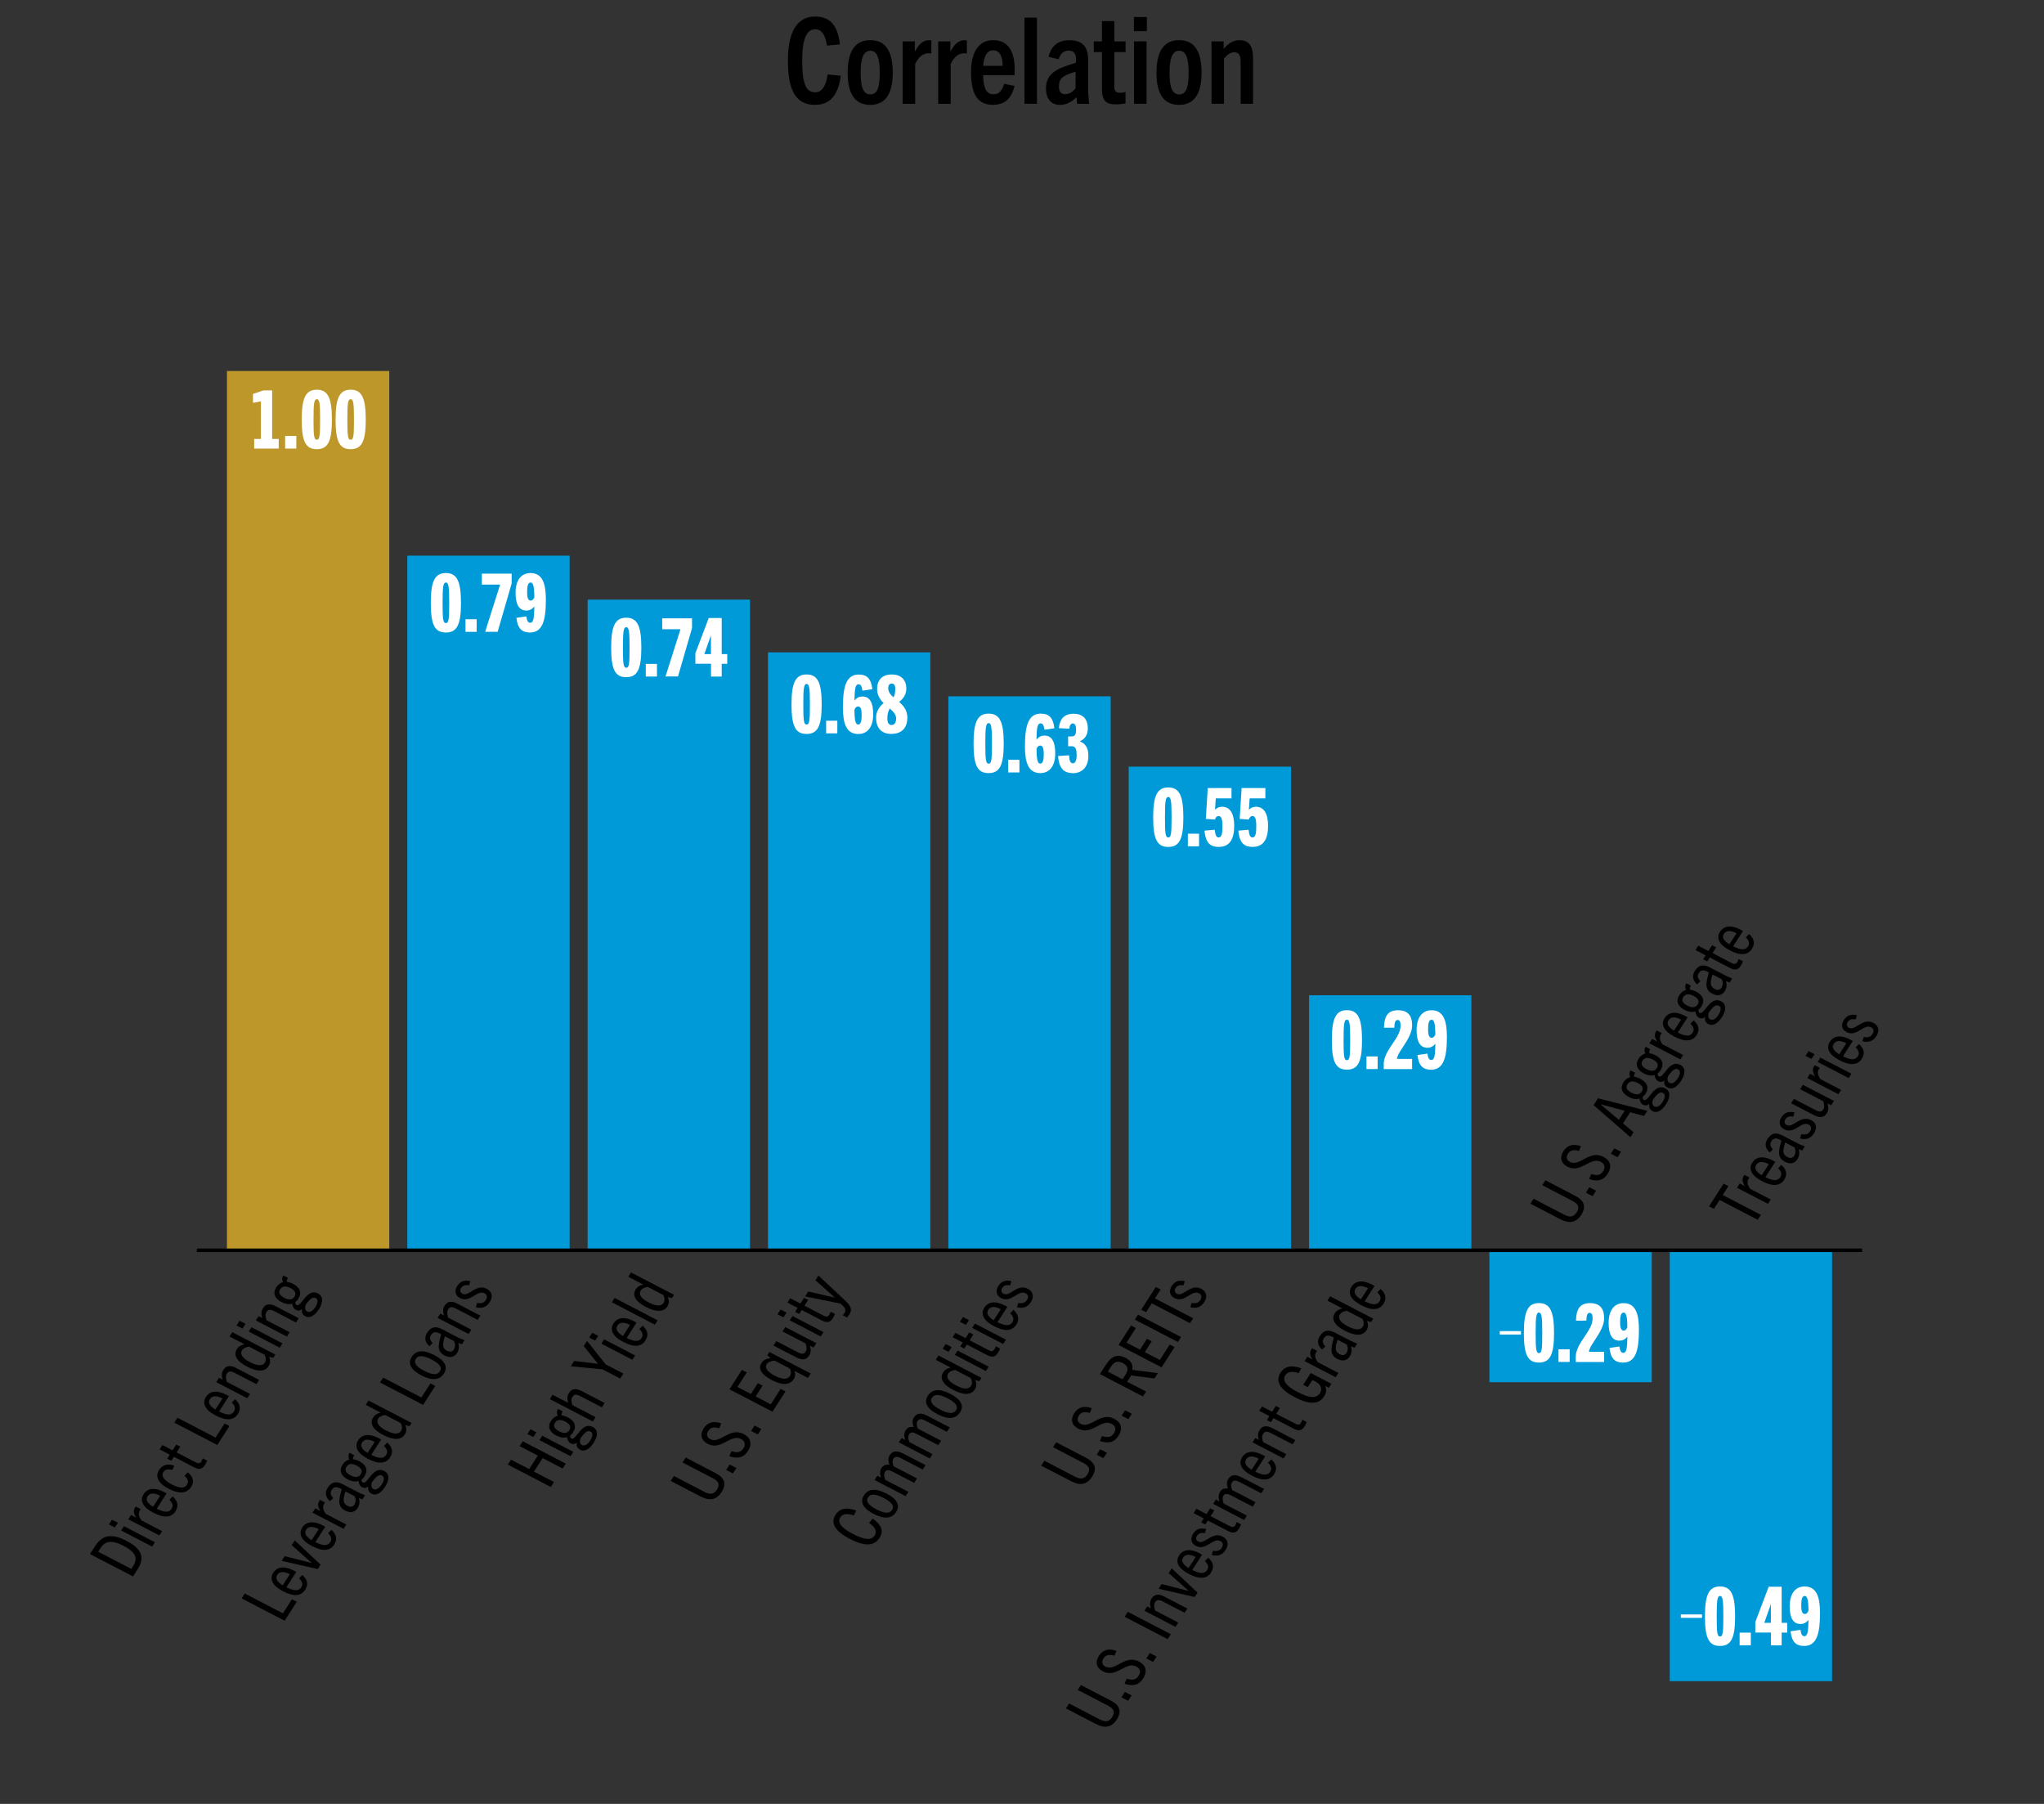 <?xml version="1.0" encoding="UTF-8"?><svg id="outlined_type" xmlns="http://www.w3.org/2000/svg" viewBox="0 0 340 300"><rect x="0" y="0" width="340" height="300" fill="#333333" stroke="none"/><defs><style>.cls-1{fill:#009ad9;}.cls-2{fill:#fff;}.cls-3{fill:none;stroke:#000;stroke-miterlimit:10;stroke-width:.59px;}.cls-4{fill:#be972b;}</style></defs><rect class="cls-1" x="277.75" y="207.93" width="27" height="71.66"/><rect class="cls-1" x="247.75" y="207.93" width="27" height="21.94"/><rect class="cls-1" x="217.75" y="165.52" width="27" height="42.41"/><rect class="cls-1" x="187.75" y="127.5" width="27" height="80.43"/><rect class="cls-1" x="157.75" y="115.8" width="27" height="92.13"/><rect class="cls-1" x="127.75" y="108.49" width="27" height="99.44"/><rect class="cls-1" x="97.75" y="99.72" width="27" height="108.22"/><rect class="cls-1" x="67.75" y="92.41" width="27" height="115.53"/><rect class="cls-4" x="37.75" y="61.7" width="27" height="146.24"/><line class="cls-3" x1="32.75" y1="207.93" x2="309.74" y2="207.93"/><path d="M139.86,12.59c-.43,3.19-1.75,4.85-4.32,4.85-3.38,0-4.48-2.79-4.48-7.4,0-4.13,1.18-7.29,4.52-7.29,2.71,0,3.79,1.72,4.14,4.63l-2.16.2c-.29-1.82-.9-2.71-1.94-2.71-1.43,0-2.18,1.54-2.18,5.17,0,3.97.65,5.31,2.16,5.31,1.12,0,1.79-1.02,2.08-2.97l2.18.22Z"/><path d="M141,12.11c0-3.59,1.22-5.43,3.77-5.43s3.73,1.84,3.73,5.43-1.3,5.33-3.73,5.33-3.77-1.64-3.77-5.33ZM146.34,12.11c0-2.42-.43-3.67-1.57-3.67s-1.61,1.26-1.61,3.67.45,3.59,1.61,3.59,1.57-1.14,1.57-3.59Z"/><path d="M150.15,17.26V6.88h2.02v1.72c.67-1.24,1.33-1.92,2.42-1.92.1,0,.2.02.33.04v2.18c-.16-.02-.31-.04-.41-.04-1,0-1.73.62-2.28,1.78v6.63h-2.08Z"/><path d="M156.06,17.26V6.88h2.02v1.72c.67-1.24,1.34-1.92,2.42-1.92.1,0,.2.02.33.04v2.18c-.16-.02-.31-.04-.41-.04-1,0-1.73.62-2.28,1.78v6.63h-2.08Z"/><path d="M165.17,17.44c-2.46,0-3.65-1.66-3.65-5.43,0-3.35,1.28-5.33,3.69-5.33,2.65,0,3.57,2.14,3.57,4.79,0,.3,0,.64-.02,1.02h-5.24c.08,2.18.53,3.19,1.75,3.19.94,0,1.45-.66,1.75-1.74l1.75.36c-.55,2.2-1.75,3.13-3.59,3.13ZM163.54,10.95h3.24c0-1.54-.47-2.58-1.57-2.58-1.02,0-1.53.92-1.67,2.58Z"/><path d="M170.41,17.26V2.93h2.08v14.33h-2.08Z"/><path d="M179.18,17.26l-.12-1.1c-.81.84-1.71,1.28-2.77,1.28-1.43,0-2.3-1-2.3-2.73,0-1.18.41-2.08,1.3-2.73.79-.62,2.08-1.06,3.67-1.54.12-1.36-.18-2.02-1.22-2.02-.86,0-1.35.52-1.65,1.44l-1.69-.42c.45-1.68,1.45-2.75,3.46-2.75,2.22,0,3.14,1.08,3.14,3.27v5.35l.16,1.96h-1.98ZM178.91,11.93c-1.12.32-1.75.58-2.2.96-.41.34-.57.88-.57,1.5,0,.78.33,1.28,1,1.28s1.32-.38,1.77-1v-2.73Z"/><path d="M187.23,17.2c-.51.1-1.02.16-1.61.16-1.69,0-2.32-.64-2.32-2.61v-6.09h-1.36v-1.78h1.36v-3.37h2.06v3.37h1.87v1.78h-1.87v5.73c0,.74.28,1.04.88,1.04.31,0,.65-.04.98-.14v1.92Z"/><path d="M188.61,5.18v-2.35h2.16v2.35h-2.16ZM188.64,17.26V6.88h2.08v10.38h-2.08Z"/><path d="M192.37,12.11c0-3.59,1.22-5.43,3.77-5.43s3.73,1.84,3.73,5.43-1.3,5.33-3.73,5.33-3.77-1.64-3.77-5.33ZM197.72,12.11c0-2.42-.43-3.67-1.57-3.67s-1.61,1.26-1.61,3.67.45,3.59,1.61,3.59,1.57-1.14,1.57-3.59Z"/><path d="M206.37,17.26v-6.97c0-1.14-.33-1.6-1.06-1.6-.55,0-1.08.3-1.71,1.04v7.52h-2.08V6.88h2.02v1.24c.84-.96,1.63-1.44,2.67-1.44.86,0,1.49.34,1.81.94.33.54.41,1.3.41,2.43v7.21h-2.06Z"/><path class="cls-2" d="M42.28,74.6v-1.6h1.12v-6.25l-1.32.24v-1.47l1.71-.59h1.48v8.07h1.09v1.6h-4.08Z"/><path class="cls-2" d="M47.43,74.6v-2.1h1.86v2.1h-1.86Z"/><path class="cls-2" d="M50.19,69.8c0-3.6.65-4.99,2.51-4.99s2.51,1.39,2.51,4.99-.67,4.9-2.51,4.9-2.51-1.25-2.51-4.9ZM53.25,69.8c0-2.67-.09-3.41-.55-3.41s-.55.74-.55,3.41.08,3.33.55,3.33.55-.61.55-3.33Z"/><path class="cls-2" d="M55.82,69.8c0-3.6.65-4.99,2.51-4.99s2.51,1.39,2.51,4.99-.67,4.9-2.51,4.9-2.51-1.25-2.51-4.9ZM58.88,69.8c0-2.67-.09-3.41-.55-3.41s-.55.74-.55,3.41.08,3.33.55,3.33.55-.61.55-3.33Z"/><path class="cls-2" d="M71.66,100.29c0-3.6.65-4.99,2.51-4.99s2.51,1.39,2.51,4.99-.67,4.9-2.51,4.9-2.51-1.25-2.51-4.9ZM74.72,100.29c0-2.67-.09-3.41-.55-3.41s-.55.74-.55,3.41.08,3.33.55,3.33.55-.61.55-3.33Z"/><path class="cls-2" d="M77.43,105.08v-2.1h1.86v2.1h-1.86Z"/><path class="cls-2" d="M80.7,105.08l2.49-7.86h-3.04v-1.82h4.96v1.63l-2.33,8.04h-2.07Z"/><path class="cls-2" d="M88.85,100.89c-.38.49-.86.65-1.28.65-1.2,0-1.81-.96-1.81-2.94,0-2.26,1.05-3.3,2.48-3.3,2.01,0,2.56,1.78,2.56,4.43,0,3.48-.57,5.46-2.64,5.46-1.31,0-2.05-.62-2.26-2.44l1.66-.24c.08.62.22,1.06.63,1.06.53,0,.66-.67.69-2.68h-.03ZM88.25,96.88c-.42,0-.57.58-.57,1.6,0,.97.18,1.4.61,1.4.24,0,.44-.19.59-.53-.01-1.9-.2-2.48-.63-2.48Z"/><path class="cls-2" d="M101.66,107.72c0-3.6.65-4.99,2.51-4.99s2.51,1.39,2.51,4.99-.67,4.9-2.51,4.9-2.51-1.25-2.51-4.9ZM104.72,107.72c0-2.67-.09-3.41-.55-3.41s-.55.74-.55,3.41.08,3.33.55,3.33.55-.61.55-3.33Z"/><path class="cls-2" d="M107.42,112.51v-2.1h1.86v2.1h-1.86Z"/><path class="cls-2" d="M110.7,112.51l2.49-7.86h-3.04v-1.82h4.96v1.63l-2.33,8.04h-2.07Z"/><path class="cls-2" d="M118.27,112.51v-2.12h-2.6v-1.75l2.22-5.86h2.16v6h.92v1.62h-.92v2.12h-1.78ZM118.27,105.72h-.03l-1.08,3.06h1.1v-3.06Z"/><path class="cls-2" d="M131.66,117.16c0-3.6.65-4.99,2.51-4.99s2.51,1.39,2.51,4.99-.67,4.9-2.51,4.9-2.51-1.25-2.51-4.9ZM134.72,117.16c0-2.67-.09-3.41-.55-3.41s-.55.74-.55,3.41.08,3.33.55,3.33.55-.61.55-3.33Z"/><path class="cls-2" d="M137.42,121.96v-2.1h1.86v2.1h-1.86Z"/><path class="cls-2" d="M143.45,114.86c-.08-.62-.22-1.06-.63-1.06-.53,0-.66.67-.69,2.68h.03c.38-.49.86-.65,1.28-.65,1.2,0,1.81.96,1.81,2.94,0,2.26-1.05,3.3-2.48,3.3-2.01,0-2.56-1.78-2.56-4.43,0-3.48.57-5.46,2.64-5.46,1.31,0,2.05.62,2.26,2.44l-1.66.24ZM142.76,120.49c.42,0,.57-.58.57-1.6,0-.97-.17-1.4-.61-1.4-.24,0-.44.19-.59.53.01,1.9.2,2.48.63,2.48Z"/><path class="cls-2" d="M148.3,122.06c-1.83,0-2.57-1.17-2.57-2.69,0-.98.44-1.75,1.25-2.44-.59-.59-1.08-1.31-1.08-2.37,0-1.35.74-2.39,2.41-2.39s2.45.98,2.45,2.34c0,.96-.47,1.66-1.2,2.22.71.62,1.37,1.36,1.37,2.63,0,1.54-.82,2.69-2.64,2.69ZM148,117.83c-.26.44-.4.96-.4,1.66s.23,1.08.71,1.08.75-.39.75-1.08-.48-1.15-1.06-1.66ZM148.33,113.68c-.46,0-.58.39-.58.77,0,.63.38,1.09.86,1.51.22-.32.31-.69.31-1.47,0-.45-.18-.81-.59-.81Z"/><path class="cls-2" d="M161.94,123.67c0-3.6.65-4.99,2.51-4.99s2.51,1.39,2.51,4.99-.67,4.9-2.51,4.9-2.51-1.25-2.51-4.9ZM165,123.67c0-2.67-.09-3.41-.55-3.41s-.55.74-.55,3.41.08,3.33.55,3.33.55-.61.55-3.33Z"/><path class="cls-2" d="M167.71,128.46v-2.1h1.86v2.1h-1.86Z"/><path class="cls-2" d="M173.73,121.36c-.08-.62-.22-1.06-.63-1.06-.53,0-.66.67-.69,2.68h.03c.38-.49.86-.65,1.28-.65,1.2,0,1.81.96,1.81,2.94,0,2.26-1.05,3.3-2.48,3.3-2.01,0-2.56-1.78-2.56-4.43,0-3.48.57-5.46,2.64-5.46,1.31,0,2.05.62,2.26,2.44l-1.66.24ZM173.05,126.99c.42,0,.57-.58.57-1.6,0-.97-.17-1.4-.61-1.4-.24,0-.44.19-.59.53.01,1.9.2,2.48.63,2.48Z"/><path class="cls-2" d="M178.44,128.57c-1.6,0-2.3-.94-2.44-2.84l1.83-.12c.04.85.19,1.33.63,1.33s.63-.53.63-1.37-.12-1.47-.81-1.47h-.61v-1.63h.62c.61,0,.7-.47.7-1.14s-.18-1.02-.54-1.02c-.28,0-.51.22-.58.88l-1.74-.09c.13-1.29.69-2.4,2.44-2.4,1.64,0,2.38.98,2.38,2.43,0,1.15-.58,1.83-1.31,2.14v.03c.94.4,1.4,1.08,1.4,2.41,0,1.82-1,2.88-2.63,2.88Z"/><path class="cls-2" d="M191.82,135.95c0-3.6.65-4.99,2.51-4.99s2.51,1.39,2.51,4.99-.67,4.9-2.51,4.9-2.51-1.25-2.51-4.9ZM194.88,135.95c0-2.67-.09-3.41-.55-3.41s-.55.74-.55,3.41.08,3.33.55,3.33.55-.61.55-3.33Z"/><path class="cls-2" d="M197.59,140.75v-2.1h1.86v2.1h-1.86Z"/><path class="cls-2" d="M202.76,140.85c-1.25,0-2.22-.47-2.4-2.71l1.7-.15c.11.98.28,1.28.66,1.28.54,0,.62-.81.62-1.89,0-1.36-.24-1.66-.66-1.66-.28,0-.47.2-.58.58l-1.52-.11.32-5.13h3.95v1.71h-2.61l-.13,1.87h.03c.27-.27.63-.47,1.14-.47,1.31,0,2.02,1.09,2.02,3.18,0,2.21-.77,3.49-2.53,3.49Z"/><path class="cls-2" d="M208.39,140.85c-1.25,0-2.22-.47-2.4-2.71l1.7-.15c.11.98.28,1.28.66,1.28.54,0,.62-.81.62-1.89,0-1.36-.24-1.66-.66-1.66-.28,0-.47.2-.58.58l-1.52-.11.32-5.13h3.95v1.71h-2.61l-.13,1.87h.03c.27-.27.63-.47,1.14-.47,1.31,0,2.02,1.09,2.02,3.18,0,2.21-.77,3.49-2.53,3.49Z"/><path class="cls-2" d="M221.54,172.99c0-3.6.65-4.99,2.51-4.99s2.51,1.39,2.51,4.99-.67,4.9-2.51,4.9-2.51-1.25-2.51-4.9ZM224.59,172.99c0-2.67-.09-3.41-.55-3.41s-.55.74-.55,3.41.08,3.33.55,3.33.55-.61.55-3.33Z"/><path class="cls-2" d="M227.3,177.79v-2.1h1.86v2.1h-1.86Z"/><path class="cls-2" d="M230.17,177.79v-.86c0-.89.47-1.83,1.04-2.71.79-1.23,1.76-2.38,1.76-3.65,0-.59-.11-.94-.5-.94s-.5.42-.54,1.29h-1.72c.04-1.99.69-2.91,2.34-2.91s2.34.9,2.34,2.51-1.31,3.19-2.05,4.42c-.24.4-.44.83-.48,1.16h2.53v1.7h-4.73Z"/><path class="cls-2" d="M238.73,173.6c-.38.49-.86.65-1.28.65-1.2,0-1.81-.96-1.81-2.94,0-2.26,1.05-3.3,2.48-3.3,2.01,0,2.56,1.78,2.56,4.43,0,3.48-.57,5.46-2.64,5.46-1.31,0-2.05-.62-2.26-2.44l1.66-.24c.08.62.22,1.06.63,1.06.53,0,.66-.67.69-2.68h-.03ZM238.12,169.59c-.42,0-.57.58-.57,1.6,0,.97.18,1.4.61,1.4.24,0,.44-.19.59-.53-.01-1.9-.2-2.48-.63-2.48Z"/><path class="cls-2" d="M249.47,221.94v-.57h3.53v.57h-3.53Z"/><path class="cls-2" d="M253.48,221.7c0-3.6.65-4.99,2.51-4.99s2.51,1.39,2.51,4.99-.67,4.9-2.51,4.9-2.51-1.25-2.51-4.9ZM256.54,221.7c0-2.67-.09-3.41-.55-3.41s-.55.74-.55,3.41.08,3.33.55,3.33.55-.61.55-3.33Z"/><path class="cls-2" d="M259.24,226.5v-2.1h1.86v2.1h-1.86Z"/><path class="cls-2" d="M262.11,226.5v-.86c0-.89.47-1.83,1.04-2.71.79-1.23,1.76-2.38,1.76-3.65,0-.59-.11-.94-.5-.94s-.5.42-.54,1.29h-1.72c.04-1.99.69-2.91,2.34-2.91s2.34.9,2.34,2.51-1.31,3.19-2.05,4.42c-.24.4-.44.83-.48,1.16h2.53v1.7h-4.73Z"/><path class="cls-2" d="M270.67,222.31c-.38.49-.86.65-1.28.65-1.2,0-1.81-.96-1.81-2.94,0-2.26,1.05-3.3,2.48-3.3,2.01,0,2.56,1.78,2.56,4.43,0,3.48-.57,5.46-2.64,5.46-1.31,0-2.05-.62-2.26-2.44l1.66-.24c.08.62.22,1.06.63,1.06.53,0,.66-.67.69-2.68h-.03ZM270.06,218.29c-.42,0-.57.58-.57,1.6,0,.97.18,1.4.61,1.4.24,0,.44-.19.59-.53-.01-1.9-.2-2.48-.63-2.48Z"/><path class="cls-2" d="M279.59,269.06v-.57h3.53v.57h-3.53Z"/><path class="cls-2" d="M283.6,268.83c0-3.6.65-4.99,2.51-4.99s2.51,1.39,2.51,4.99-.67,4.9-2.51,4.9-2.51-1.25-2.51-4.9ZM286.66,268.83c0-2.67-.09-3.41-.55-3.41s-.55.74-.55,3.41.08,3.33.55,3.33.55-.61.55-3.33Z"/><path class="cls-2" d="M289.37,273.62v-2.1h1.86v2.1h-1.86Z"/><path class="cls-2" d="M294.58,273.62v-2.12h-2.6v-1.75l2.22-5.86h2.16v6h.92v1.62h-.92v2.12h-1.78ZM294.58,266.83h-.03l-1.08,3.06h1.1v-3.06Z"/><path class="cls-2" d="M300.79,269.43c-.38.49-.86.65-1.28.65-1.2,0-1.81-.96-1.81-2.94,0-2.26,1.05-3.3,2.48-3.3,2.01,0,2.56,1.78,2.56,4.43,0,3.48-.57,5.46-2.64,5.46-1.31,0-2.05-.62-2.26-2.44l1.66-.24c.08.62.22,1.06.63,1.06.53,0,.66-.67.69-2.68h-.03ZM300.19,265.42c-.42,0-.57.58-.57,1.6,0,.97.18,1.4.61,1.4.24,0,.44-.19.59-.53-.01-1.9-.2-2.48-.63-2.48Z"/><path d="M22.13,262.17l-7.16-3.72.83-1.29c1.24-1.93,2.78-2.18,5.25-.9,2.41,1.25,3.13,2.7,1.89,4.64l-.82,1.28ZM22.17,260.39c.83-1.29.33-2.3-1.62-3.31-1.94-1.01-3.05-.84-3.85.41l-.36.57,5.5,2.86.33-.52Z"/><path d="M19.11,254.03l-.99-.51.51-.79.99.51-.51.79ZM25.31,257.21l-5.16-2.68.46-.72,5.16,2.68-.46.72Z"/><path d="M26.5,255.35l-5.16-2.68.46-.72.86.45c-.44-.66-.52-1.18-.19-1.7.03-.05.05-.08.11-.16l.83.43c-.06.07-.1.14-.12.17-.35.55-.2,1.12.25,1.72l3.42,1.78-.46.72Z"/><path d="M29.22,251.3c-.7,1.1-1.92,1.21-3.74.26-1.7-.88-2.28-1.99-1.6-3.06.72-1.12,2-1.1,3.39-.38.12.06.27.14.44.24l-1.64,2.55c1.27.63,2.05.69,2.48,0,.33-.52.13-.99-.37-1.49l.55-.55c.86.78,1.01,1.59.48,2.42ZM25.46,250.58l1.18-1.83c-.96-.5-1.71-.51-2.1.11-.37.58,0,1.16.92,1.73Z"/><path d="M31.25,244.86c.92.78,1.09,1.57.54,2.43-.75,1.17-2.06,1.17-3.73.3-1.59-.83-2.37-1.92-1.6-3.12.57-.89,1.43-1.09,2.53-.73l-.31.72c-.7-.17-1.2-.12-1.51.36-.42.66.16,1.39,1.38,2.03,1.33.69,2.13.72,2.55.06.31-.48.19-.94-.42-1.49l.58-.57Z"/><path d="M34.45,242.91c-.1.28-.21.5-.37.74-.46.72-.96.8-1.81.36l-3.35-1.74-.42.66-.68-.35.42-.66-1.69-.88.46-.72,1.69.88.61-.96.68.35-.61.95,3.23,1.68c.4.21.67.16.87-.15.1-.15.19-.33.24-.54l.73.38Z"/><path d="M36.15,240.31l-7.16-3.72.52-.81,6.35,3.3,1.5-2.34.81.42-2.03,3.16Z"/><path d="M39.59,235.13c-.7,1.1-1.92,1.21-3.74.26-1.7-.88-2.28-1.99-1.6-3.06.72-1.12,2-1.1,3.39-.38.12.06.27.14.44.24l-1.64,2.55c1.27.63,2.05.69,2.48,0,.33-.52.13-.99-.37-1.49l.55-.55c.86.77,1.02,1.59.48,2.42ZM35.83,234.41l1.18-1.83c-.96-.5-1.71-.51-2.1.11-.37.58,0,1.16.92,1.73Z"/><path d="M42.64,230.19l-3.64-1.89c-.62-.32-.99-.28-1.26.14-.21.33-.21.75,0,1.38l3.85,2-.46.72-5.16-2.68.46-.72.61.32c-.21-.65-.19-1.17.12-1.65.25-.39.57-.59.94-.62.37-.04.76.09,1.27.36l3.73,1.94-.46.72Z"/><path d="M45.44,225.82l-.67-.18c.2.54.24,1.03-.09,1.55-.61.95-1.83,1-3.6.08-1.77-.92-2.28-1.96-1.66-2.92.29-.45.7-.68,1.25-.79l-2.49-1.29.46-.72,7.16,3.72-.35.55ZM41.43,223.96c-.5.06-.94.24-1.17.6-.39.61.04,1.31,1.31,1.97,1.25.65,2.11.68,2.49.07.24-.37.18-.9-.05-1.3l-2.59-1.35Z"/><path d="M40.33,220.95l-.99-.51.51-.79.99.51-.51.79ZM46.53,224.13l-5.16-2.68.46-.72,5.16,2.68-.46.72Z"/><path d="M49.23,219.93l-3.64-1.89c-.62-.32-.99-.28-1.26.14-.21.33-.21.75,0,1.38l3.85,2-.46.72-5.16-2.68.46-.72.61.32c-.21-.65-.19-1.17.12-1.65.25-.39.56-.59.94-.62.37-.04.76.09,1.27.36l3.73,1.94-.46.72Z"/><path d="M49.63,215.98c-.15.24-.32.42-.51.57.01.21.06.4.23.49.75.39,1.69-2.89,3.54-1.93.92.48.87,1.5.16,2.61-.67,1.05-1.48,1.59-2.26,1.18-.49-.25-.62-.63-.58-1.19h-.02c-.29.28-.63.31-.97.13-.35-.18-.55-.55-.61-1.04-.52.17-1.14.08-1.8-.27-1.11-.58-1.48-1.47-.85-2.45.29-.45.68-.73,1.11-.85-.16-.35-.18-.77.05-1.12l.78.4c-.15.23-.21.46-.19.67.32.03.68.14,1.03.32,1.17.61,1.51,1.5.88,2.47ZM46.61,214.41c-.33.52-.15,1,.67,1.42.83.43,1.38.34,1.71-.18.33-.52.15-1-.67-1.43-.82-.42-1.36-.34-1.71.2ZM50.85,216.98c-.16.47-.14.94.25,1.14.43.22.93-.08,1.36-.75.42-.65.52-1.25.06-1.5-.54-.28-1.05.26-1.67,1.11Z"/><path d="M47.35,269.54l-7.16-3.72.52-.81,6.35,3.3,1.5-2.34.81.42-2.03,3.16Z"/><path d="M50.79,264.36c-.7,1.1-1.92,1.21-3.74.26-1.69-.88-2.28-1.99-1.6-3.06.72-1.12,2-1.1,3.39-.38.12.06.27.14.44.24l-1.64,2.55c1.27.63,2.05.69,2.48,0,.33-.52.13-.99-.37-1.49l.55-.55c.86.77,1.02,1.59.48,2.42ZM47.03,263.64l1.18-1.83c-.96-.5-1.71-.51-2.1.11-.37.58,0,1.16.92,1.73Z"/><path d="M52.86,260.95l-6.01-1.37.5-.78,4.49,1.14v-.02s-3.32-2.95-3.32-2.95l.51-.79,4.3,4.03-.48.75Z"/><path d="M55.61,256.85c-.7,1.1-1.92,1.21-3.74.26-1.69-.88-2.28-1.99-1.6-3.06.72-1.12,2-1.1,3.39-.38.12.06.27.14.44.24l-1.64,2.55c1.27.63,2.05.69,2.48,0,.33-.52.13-.99-.37-1.49l.55-.55c.86.77,1.02,1.59.48,2.42ZM51.84,256.13l1.18-1.83c-.96-.5-1.71-.51-2.1.11-.37.58,0,1.16.92,1.73Z"/><path d="M57.15,254.25l-5.16-2.68.46-.72.86.45c-.44-.66-.52-1.18-.19-1.7.03-.05.05-.08.11-.16l.83.43c-.06.07-.1.14-.12.17-.35.55-.2,1.12.25,1.72l3.42,1.78-.46.72Z"/><path d="M60.29,249.36l-.59-.24c.18.63.1,1.2-.22,1.69-.46.71-1.21.85-2.06.41-.56-.29-.91-.71-.97-1.32-.06-.53.13-1.31.39-2.21-.73-.46-1.27-.53-1.67.09-.3.47-.18.91.26,1.36l-.55.52c-.71-.67-.9-1.41-.36-2.25.67-1.04,1.47-1.1,2.49-.57l2.82,1.46.9.36-.45.7ZM57.47,248.02c-.26.77-.35,1.24-.29,1.64.05.34.3.59.64.78.45.23.87.19,1.12-.21.25-.39.29-.92.05-1.41l-1.53-.79Z"/><path d="M60.65,245.5c-.15.24-.33.42-.51.57.01.21.06.4.23.49.75.39,1.69-2.89,3.54-1.93.92.48.87,1.5.16,2.6-.67,1.05-1.48,1.59-2.26,1.18-.49-.25-.62-.63-.58-1.2h-.02c-.29.28-.63.31-.97.13-.35-.18-.55-.55-.61-1.04-.52.17-1.14.08-1.8-.27-1.11-.58-1.48-1.47-.85-2.45.29-.45.68-.73,1.11-.85-.16-.35-.18-.77.05-1.12l.78.4c-.15.23-.21.46-.19.67.33.03.68.14,1.03.32,1.16.61,1.51,1.5.88,2.48ZM57.63,243.93c-.33.52-.15,1,.67,1.42.83.43,1.38.34,1.71-.18.33-.52.15-1-.67-1.43-.82-.42-1.36-.34-1.71.2ZM61.87,246.5c-.16.47-.14.94.25,1.14.43.22.93-.08,1.36-.75.42-.65.52-1.25.06-1.5-.54-.28-1.05.26-1.67,1.11Z"/><path d="M64.91,242.34c-.7,1.1-1.92,1.21-3.74.26-1.69-.88-2.28-1.99-1.6-3.06.72-1.12,2-1.1,3.39-.38.12.06.27.14.44.24l-1.64,2.55c1.27.63,2.05.69,2.48,0,.33-.52.13-.99-.37-1.49l.55-.55c.86.77,1.02,1.59.48,2.42ZM61.15,241.62l1.18-1.83c-.96-.5-1.71-.51-2.1.11-.37.58,0,1.16.92,1.73Z"/><path d="M68.1,237.19l-.67-.18c.2.54.24,1.03-.09,1.55-.61.95-1.83,1-3.6.08-1.78-.92-2.28-1.96-1.66-2.92.29-.45.7-.68,1.25-.79l-2.49-1.29.46-.72,7.16,3.72-.35.55ZM64.08,235.33c-.5.06-.94.24-1.17.6-.39.61.04,1.31,1.31,1.97,1.25.65,2.1.68,2.49.07.24-.37.18-.9-.05-1.3l-2.59-1.35Z"/><path d="M70.38,233.64l-7.16-3.72.52-.81,6.35,3.3,1.5-2.34.81.42-2.03,3.16Z"/><path d="M70.09,228.73c-1.77-.92-2.3-1.98-1.6-3.08.72-1.12,1.99-1.21,3.76-.29,1.8.94,2.29,1.98,1.59,3.07s-1.95,1.24-3.76.3ZM71.78,226.09c-1.32-.68-2.19-.76-2.61-.1-.42.66.08,1.3,1.4,1.99,1.32.69,2.18.74,2.6.09.42-.65-.06-1.29-1.39-1.98Z"/><path d="M76.83,223.57l-.59-.24c.18.63.1,1.2-.22,1.69-.45.71-1.21.85-2.06.41-.56-.29-.91-.71-.97-1.32-.06-.53.13-1.31.39-2.2-.73-.46-1.27-.53-1.67.09-.3.47-.19.91.26,1.36l-.55.52c-.71-.67-.9-1.41-.36-2.25.67-1.04,1.47-1.1,2.49-.57l2.82,1.47.9.36-.45.7ZM74.01,222.23c-.26.77-.34,1.25-.29,1.64.05.34.29.59.64.78.45.23.87.18,1.12-.21.25-.39.29-.92.05-1.41l-1.53-.79Z"/><path d="M79.45,219.5l-3.64-1.89c-.62-.32-.99-.28-1.26.14-.21.33-.21.75,0,1.38l3.85,2-.46.72-5.16-2.68.46-.72.61.32c-.21-.65-.19-1.17.12-1.65.25-.39.56-.59.94-.62.37-.04.76.09,1.27.36l3.73,1.94-.46.72Z"/><path d="M78.01,213.76c-.65-.11-1.04.03-1.31.44-.26.41-.14.77.22.96,1.08.56,2.26-1.75,4.05-.82.91.47,1.06,1.32.49,2.21-.55.85-1.28,1.1-2.31.85l.21-.71c.69.12,1.14,0,1.45-.48.31-.48.22-.91-.22-1.13-1.24-.64-2.37,1.68-4.07.8-.8-.41-.98-1.2-.46-2.02.52-.81,1.23-1.01,2.17-.79l-.21.7Z"/><path d="M93.59,244.22l-3.33-1.73-1.44,2.25,3.33,1.73-.53.82-7.15-3.72.53-.82,3.02,1.57,1.44-2.25-3.02-1.57.52-.81,7.15,3.72-.52.81Z"/><path d="M88.71,238.99l-.99-.51.51-.79.99.51-.51.79ZM94.9,242.18l-5.16-2.68.46-.72,5.16,2.68-.46.72Z"/><path d="M95.34,238.18c-.15.24-.33.42-.51.57.01.21.06.4.23.49.75.39,1.7-2.89,3.54-1.93.92.48.87,1.5.16,2.61-.67,1.05-1.48,1.59-2.26,1.18-.49-.25-.62-.63-.58-1.19h-.02c-.29.28-.63.31-.97.13-.35-.18-.55-.55-.61-1.04-.52.17-1.14.08-1.81-.27-1.11-.57-1.47-1.47-.85-2.44.29-.45.68-.73,1.11-.85-.16-.35-.18-.77.05-1.12l.78.4c-.15.23-.21.46-.19.67.33.03.68.14,1.03.32,1.17.61,1.51,1.5.88,2.48ZM92.32,236.61c-.33.52-.15.99.67,1.42.83.43,1.38.34,1.71-.18.33-.52.15-1-.67-1.43-.82-.42-1.36-.34-1.71.2ZM96.56,239.18c-.16.47-.14.94.25,1.14.43.22.93-.08,1.36-.75.42-.65.52-1.25.06-1.5-.54-.28-1.04.26-1.67,1.11Z"/><path d="M100.12,234.05l-3.54-1.84c-.63-.33-1.03-.42-1.37.1-.22.34-.2.81,0,1.37l3.86,2-.46.72-7.15-3.72.46-.72,2.58,1.34c-.2-.7-.15-1.19.13-1.63.26-.41.58-.61.96-.65.38-.03.79.12,1.36.42l3.63,1.88-.46.72Z"/><path d="M103.18,229.27l-2.96-1.54-5.27-.51.56-.88,3.94.46v-.02s-2.35-2.92-2.35-2.92l.55-.86,3.09,3.9,2.96,1.54-.53.82Z"/><path d="M99,222.95l-.99-.51.51-.79.99.51-.51.79ZM105.19,226.14l-5.16-2.68.46-.72,5.16,2.68-.46.72Z"/><path d="M107.39,222.9c-.7,1.1-1.92,1.21-3.74.26-1.69-.88-2.28-1.99-1.6-3.06.72-1.12,2-1.1,3.39-.38.12.06.27.14.44.24l-1.64,2.55c1.27.63,2.04.68,2.48,0,.33-.52.13-.99-.37-1.49l.55-.55c.86.77,1.02,1.59.48,2.42ZM103.62,222.18l1.18-1.83c-.96-.5-1.71-.51-2.1.11-.37.58,0,1.16.92,1.73Z"/><path d="M108.93,220.3l-7.15-3.72.46-.72,7.15,3.72-.46.72Z"/><path d="M111.77,215.89l-.67-.18c.2.54.24,1.03-.09,1.55-.61.95-1.83,1-3.6.08-1.77-.92-2.27-1.96-1.66-2.92.29-.45.7-.68,1.25-.79l-2.49-1.29.46-.72,7.15,3.72-.35.55ZM107.75,214.03c-.5.05-.94.24-1.17.6-.39.62.04,1.31,1.31,1.97,1.25.65,2.1.68,2.49.07.24-.37.18-.9-.04-1.3l-2.59-1.35Z"/><path d="M113.54,243.21l.52-.81,4.96,2.58c1.49.77,1.88,1.79,1.01,3.15s-2.02,1.51-3.5.74l-4.96-2.58.53-.82,5.09,2.65c.98.51,1.58.37,2.07-.39.48-.75.35-1.36-.63-1.86l-5.09-2.65Z"/><path d="M121.91,245.04l-1.12-.58.58-.9,1.12.58-.58.9Z"/><path d="M119.64,237.52c-.85-.24-1.43-.17-1.82.44-.36.57-.26,1.09.33,1.39,1.62.84,3.23-2.07,5.56-.86,1.21.63,1.43,1.69.7,2.82-.72,1.12-1.66,1.33-3.09.88l.35-.84c.97.3,1.54.21,1.98-.47.4-.62.29-1.21-.38-1.56-1.74-.91-3.29,1.98-5.55.81-1.09-.57-1.32-1.56-.67-2.58.69-1.08,1.7-1.26,2.92-.83l-.32.79Z"/><path d="M126.06,238.56l-1.12-.58.58-.9,1.12.58-.58.9Z"/><path d="M128.49,234.77l-7.15-3.72,2.07-3.23.81.42-1.55,2.42,2.24,1.17,1.15-1.8.79.41-1.15,1.8,2.51,1.31,1.64-2.56.81.42-2.17,3.38Z"/><path d="M134.38,229.15l-2.23-1.16c.17.49.17.92-.13,1.38-.62.96-1.85,1.08-3.63.15-1.75-.91-2.33-1.9-1.72-2.85.34-.53.87-.73,1.52-.81l-.56-.47.35-.54,6.88,3.57-.46.72ZM128.87,226.29c-.58.01-1.12.25-1.33.58-.39.6.08,1.26,1.33,1.92,1.28.66,2.13.66,2.53.03.23-.36.2-.79,0-1.21l-2.53-1.32Z"/><path d="M135.33,224.11l-.63-.33c.23.66.2,1.18-.11,1.66-.25.39-.55.59-.94.62-.35.03-.76-.09-1.27-.36l-3.72-1.93.47-.73,3.63,1.88c.62.32.99.29,1.25-.13.21-.32.21-.75-.01-1.37l-3.84-1.99.47-.73,5.16,2.68-.46.72Z"/><path d="M130.32,219.08l-.99-.51.51-.79.99.51-.51.79ZM136.52,222.26l-5.16-2.68.46-.72,5.16,2.68-.46.72Z"/><path d="M138.89,218.5c-.1.28-.21.5-.37.74-.46.72-.95.8-1.81.36l-3.35-1.74-.42.66-.68-.35.42-.66-1.7-.88.46-.72,1.7.88.61-.95.68.35-.61.96,3.23,1.68c.4.21.67.16.87-.15.1-.15.19-.33.24-.54l.73.38Z"/><path d="M141.25,218.64c-.1.16-.23.34-.34.47l-.72-.37c.13-.15.21-.27.28-.37.3-.46.2-.79-.46-1.4l-.16-.16-5.93-1.21.53-.82,4.39,1.02v-.02s-3.2-2.87-3.2-2.87l.5-.78,4.31,4.03c1.19,1.12,1.33,1.66.81,2.47Z"/><path d="M145.16,252.55c1.48,1.05,1.88,2.07,1.14,3.21-.96,1.49-2.65,1.36-5.01.13-2.21-1.15-3.24-2.51-2.31-3.96.73-1.13,1.86-1.29,3.46-.71l-.41.8c-1.15-.37-1.86-.26-2.25.33-.53.82.13,1.73,2.03,2.72,2.03,1.06,3.14,1.14,3.69.27.42-.66.11-1.32-.93-2.06l.58-.73Z"/><path d="M145.31,251.77c-1.77-.92-2.31-1.98-1.6-3.09.72-1.12,1.99-1.21,3.76-.29,1.8.94,2.29,1.98,1.59,3.07s-1.95,1.24-3.76.3ZM147,249.13c-1.32-.68-2.19-.76-2.61-.1-.42.66.08,1.3,1.4,1.99,1.33.69,2.18.74,2.6.09.42-.65-.06-1.29-1.39-1.98Z"/><path d="M153.48,244.39l-3.68-1.91c-.64-.33-.99-.2-1.18.1-.21.33-.18.76.04,1.28l3.87,2.01-.47.74-3.66-1.9c-.57-.3-.96-.29-1.19.07-.22.35-.16.85.05,1.33l3.84,1.99-.46.72-5.16-2.68.46-.72.61.32c-.22-.61-.21-1.14.07-1.58.33-.51.77-.66,1.34-.55-.25-.65-.25-1.15.07-1.64.47-.73,1.21-.75,2.15-.27l3.78,1.96-.46.72Z"/><path d="M157.5,238.12l-3.68-1.91c-.64-.33-.99-.2-1.18.1-.21.33-.18.76.04,1.28l3.87,2.01-.47.74-3.66-1.9c-.57-.29-.96-.29-1.19.07-.22.35-.16.85.05,1.33l3.84,1.99-.46.72-5.16-2.68.46-.72.61.31c-.22-.61-.21-1.14.07-1.58.33-.51.77-.66,1.34-.55-.25-.65-.25-1.15.07-1.64.47-.73,1.21-.76,2.15-.27l3.78,1.96-.46.72Z"/><path d="M155.94,235.19c-1.77-.92-2.3-1.98-1.6-3.08.72-1.12,1.99-1.21,3.76-.29,1.8.94,2.29,1.98,1.59,3.07s-1.95,1.24-3.76.3ZM157.63,232.55c-1.32-.68-2.19-.76-2.61-.1-.42.66.08,1.3,1.4,1.99,1.33.69,2.18.74,2.6.09s-.06-1.29-1.39-1.98Z"/><path d="M162.91,229.7l-.67-.18c.2.54.24,1.03-.09,1.55-.61.95-1.83,1-3.6.08-1.77-.92-2.27-1.96-1.66-2.92.29-.45.7-.68,1.25-.79l-2.49-1.29.46-.72,7.15,3.72-.35.55ZM158.89,227.84c-.5.06-.94.24-1.17.6-.39.61.04,1.31,1.31,1.97,1.25.65,2.1.68,2.49.07.24-.37.18-.9-.04-1.3l-2.59-1.35Z"/><path d="M157.79,224.82l-.99-.51.51-.79.99.51-.51.79ZM163.99,228.01l-5.16-2.68.46-.72,5.16,2.68-.46.72Z"/><path d="M166.36,224.25c-.1.28-.21.5-.37.74-.46.72-.95.8-1.81.36l-3.35-1.74-.42.66-.68-.35.42-.66-1.69-.88.46-.72,1.69.88.61-.95.68.35-.61.96,3.23,1.68c.4.21.67.16.87-.15.1-.15.19-.33.24-.54l.73.38Z"/><path d="M160.67,220.33l-.99-.51.51-.79.99.51-.51.79ZM166.87,223.52l-5.16-2.68.46-.72,5.16,2.68-.46.72Z"/><path d="M169.07,220.28c-.7,1.1-1.92,1.21-3.74.26-1.69-.88-2.28-1.99-1.6-3.06.72-1.12,2-1.1,3.39-.38.12.06.27.14.44.24l-1.64,2.55c1.27.63,2.04.68,2.48,0,.33-.52.13-.99-.37-1.49l.55-.55c.86.77,1.02,1.59.48,2.42ZM165.3,219.56l1.18-1.83c-.96-.5-1.71-.51-2.1.11-.37.58,0,1.16.92,1.73Z"/><path d="M168.01,213.76c-.65-.11-1.04.03-1.3.44-.26.41-.14.77.22.96,1.08.56,2.26-1.75,4.05-.82.91.47,1.05,1.32.49,2.21-.55.85-1.28,1.1-2.31.85l.21-.71c.69.12,1.14,0,1.45-.48.31-.48.22-.91-.22-1.13-1.24-.64-2.37,1.68-4.07.8-.8-.41-.98-1.2-.46-2.02.52-.81,1.23-1.01,2.17-.79l-.21.7Z"/><path d="M175.17,240.67l.52-.81,4.96,2.58c1.48.77,1.88,1.79,1.01,3.15-.87,1.36-2.02,1.51-3.5.74l-4.96-2.58.53-.82,5.09,2.65c.98.51,1.58.37,2.07-.39.48-.75.35-1.36-.63-1.86l-5.09-2.65Z"/><path d="M183.54,242.5l-1.12-.58.58-.9,1.12.58-.58.9Z"/><path d="M181.28,234.98c-.85-.24-1.44-.17-1.82.44-.36.57-.26,1.09.33,1.39,1.62.84,3.23-2.07,5.56-.85,1.21.63,1.43,1.69.7,2.82-.72,1.12-1.66,1.33-3.09.88l.35-.84c.97.31,1.54.21,1.98-.47.4-.62.29-1.21-.38-1.56-1.74-.91-3.29,1.98-5.55.81-1.1-.57-1.33-1.56-.67-2.58.69-1.08,1.7-1.26,2.92-.83l-.32.79Z"/><path d="M187.69,236.02l-1.12-.58.58-.9,1.12.58-.58.9Z"/><path d="M192.04,229.25l-3.88-.5-.67,1.04,3.15,1.64-.52.81-7.16-3.72,1.01-1.57c.93-1.46,1.96-1.81,3.26-1.13.95.49,1.27,1.21,1.12,2l4.26.53-.58.9ZM187.25,228.55c.37-.58.56-1.32-.47-1.86-1.04-.54-1.56-.05-2.02.66l-.48.76,2.44,1.27.53-.83Z"/><path d="M193.22,227.4l-7.16-3.72,2.07-3.23.81.42-1.55,2.42,2.24,1.17,1.15-1.8.79.41-1.15,1.8,2.51,1.3,1.64-2.56.81.42-2.17,3.37Z"/><path d="M195.93,223.18l-7.16-3.72.53-.82,7.16,3.72-.53.82Z"/><path d="M197.94,220.05l-6.35-3.3-.95,1.48-.81-.42,2.42-3.77.81.42-.95,1.47,6.35,3.3-.52.81Z"/><path d="M196.86,213.76c-.65-.11-1.04.03-1.31.44-.26.41-.14.77.22.96,1.08.56,2.26-1.75,4.05-.82.91.47,1.06,1.32.49,2.21-.55.85-1.28,1.1-2.31.85l.21-.71c.69.12,1.14,0,1.45-.48.31-.48.22-.91-.22-1.13-1.24-.64-2.37,1.68-4.07.8-.8-.41-.98-1.2-.46-2.02.52-.81,1.23-1.01,2.17-.79l-.21.7Z"/><path d="M179.28,281.04l.52-.81,4.96,2.58c1.49.77,1.88,1.79,1.01,3.15s-2.02,1.51-3.5.74l-4.96-2.58.53-.82,5.09,2.65c.98.51,1.58.37,2.07-.39.48-.75.35-1.36-.62-1.86l-5.09-2.65Z"/><path d="M187.65,282.86l-1.12-.58.58-.9,1.12.58-.58.9Z"/><path d="M185.38,275.35c-.85-.24-1.44-.17-1.82.44-.36.57-.26,1.09.33,1.39,1.63.84,3.23-2.07,5.56-.86,1.21.63,1.43,1.69.7,2.82-.72,1.12-1.66,1.33-3.09.88l.35-.84c.97.3,1.54.21,1.98-.47.4-.62.29-1.21-.38-1.56-1.74-.91-3.29,1.98-5.55.81-1.1-.57-1.33-1.56-.67-2.58.69-1.08,1.7-1.26,2.92-.83l-.32.79Z"/><path d="M191.8,276.39l-1.12-.58.58-.9,1.12.58-.58.9Z"/><path d="M194.23,272.6l-7.16-3.72.53-.82,7.16,3.72-.53.82Z"/><path d="M197.04,268.21l-3.64-1.89c-.62-.32-.99-.28-1.26.14-.21.33-.21.75,0,1.38l3.85,2-.46.72-5.16-2.68.46-.72.61.32c-.21-.65-.19-1.17.12-1.65.25-.39.56-.59.94-.62.37-.04.76.09,1.27.36l3.73,1.94-.46.72Z"/><path d="M198.73,265.59l-6.01-1.37.5-.78,4.49,1.14v-.02s-3.32-2.95-3.32-2.95l.51-.79,4.3,4.04-.48.75Z"/><path d="M201.47,261.49c-.7,1.1-1.92,1.21-3.74.26-1.69-.88-2.28-1.99-1.6-3.06.72-1.12,2-1.1,3.39-.38.12.06.27.14.44.24l-1.64,2.55c1.27.63,2.05.69,2.48,0,.33-.52.13-.99-.37-1.49l.55-.55c.86.77,1.02,1.59.48,2.42ZM197.71,260.77l1.18-1.83c-.96-.5-1.71-.51-2.1.11-.37.58,0,1.16.92,1.73Z"/><path d="M200.42,254.97c-.65-.11-1.04.03-1.31.44-.26.41-.14.77.22.96,1.08.56,2.26-1.75,4.05-.82.91.47,1.06,1.32.49,2.21-.55.85-1.28,1.1-2.31.85l.21-.71c.69.12,1.14,0,1.45-.48.31-.48.22-.91-.22-1.13-1.24-.64-2.37,1.68-4.07.8-.8-.41-.98-1.2-.46-2.02.52-.81,1.23-1.01,2.17-.79l-.21.7Z"/><path d="M206.44,253.51c-.1.28-.21.5-.37.74-.46.72-.95.8-1.81.36l-3.35-1.74-.42.66-.68-.35.42-.66-1.69-.88.46-.72,1.69.88.61-.96.68.35-.61.95,3.23,1.68c.4.21.67.16.87-.15.1-.15.18-.33.24-.54l.73.38Z"/><path d="M209.79,248.34l-3.68-1.91c-.64-.33-.99-.2-1.18.1-.21.33-.18.76.04,1.28l3.87,2.01-.47.74-3.66-1.9c-.57-.29-.95-.29-1.19.07-.22.35-.16.85.05,1.34l3.84,1.99-.46.72-5.16-2.68.46-.72.61.32c-.22-.61-.21-1.14.07-1.58.33-.51.77-.66,1.34-.55-.25-.65-.25-1.15.07-1.64.47-.73,1.21-.75,2.15-.27l3.78,1.96-.46.72Z"/><path d="M211.96,245.14c-.7,1.1-1.92,1.21-3.74.26-1.69-.88-2.28-1.99-1.6-3.06.72-1.12,2-1.1,3.39-.38.12.06.27.14.44.24l-1.64,2.55c1.27.63,2.05.68,2.48,0,.33-.52.13-.99-.37-1.49l.55-.55c.86.77,1.02,1.59.48,2.42ZM208.2,244.42l1.18-1.83c-.96-.5-1.71-.51-2.1.11-.37.58,0,1.16.92,1.73Z"/><path d="M215.01,240.2l-3.64-1.89c-.62-.32-.99-.28-1.26.14-.21.33-.21.75,0,1.38l3.85,2-.46.72-5.16-2.68.46-.72.61.32c-.21-.65-.19-1.17.12-1.65.25-.39.56-.59.94-.62.37-.04.76.09,1.27.36l3.73,1.94-.46.72Z"/><path d="M217.36,236.49c-.1.28-.21.5-.37.74-.46.72-.95.8-1.81.36l-3.35-1.74-.42.66-.68-.35.42-.66-1.69-.88.46-.72,1.69.88.61-.96.68.35-.61.95,3.23,1.68c.4.21.67.16.87-.15.1-.15.18-.33.24-.54l.73.38Z"/><path d="M221.04,230.81l-.6-.31v.02c.25.61.17,1.15-.19,1.71-.87,1.36-2.43,1.41-4.94.1-2.23-1.16-3.26-2.55-2.32-4.03.75-1.16,1.92-1.3,3.46-.74l-.42.8c-1.12-.37-1.83-.26-2.22.36-.55.86.1,1.78,2.03,2.78,2,1.04,3.11,1.12,3.71.18.49-.76.1-1.5-.78-1.95-.15-.08-.31-.16-.47-.22l-.76,1.18-.76-.39,1.25-1.96,3.44,1.79-.44.68Z"/><path d="M222.17,229.04l-5.16-2.68.46-.72.86.45c-.44-.66-.52-1.18-.19-1.7.03-.05.05-.08.11-.16l.83.43c-.06.07-.1.14-.12.17-.35.55-.2,1.12.25,1.72l3.42,1.78-.46.72Z"/><path d="M225.32,224.14l-.59-.24c.18.63.1,1.2-.22,1.69-.46.71-1.21.85-2.06.41-.56-.29-.91-.71-.97-1.32-.06-.53.13-1.31.39-2.21-.73-.46-1.27-.53-1.67.09-.3.47-.19.91.26,1.36l-.55.52c-.71-.67-.9-1.41-.36-2.25.67-1.04,1.47-1.1,2.49-.57l2.82,1.46.9.37-.45.7ZM222.5,222.8c-.26.77-.35,1.24-.29,1.64.05.34.3.59.64.78.45.23.87.18,1.12-.21.25-.39.29-.92.05-1.41l-1.52-.79Z"/><path d="M228.06,219.86l-.67-.18c.2.54.24,1.03-.09,1.55-.61.95-1.83,1-3.6.08-1.78-.92-2.28-1.96-1.66-2.92.29-.45.7-.68,1.25-.79l-2.49-1.3.46-.72,7.16,3.72-.35.55ZM224.05,218c-.5.05-.94.24-1.17.6-.39.61.04,1.31,1.31,1.97,1.25.65,2.1.68,2.49.07.24-.37.18-.9-.05-1.3l-2.59-1.35Z"/><path d="M230.15,216.8c-.7,1.1-1.92,1.21-3.74.26-1.69-.88-2.28-1.99-1.6-3.06.72-1.12,2-1.1,3.39-.38.12.06.27.14.44.24l-1.64,2.55c1.27.63,2.05.69,2.48,0,.33-.52.13-.99-.37-1.49l.55-.55c.86.77,1.02,1.59.48,2.42ZM226.38,216.08l1.18-1.83c-.96-.5-1.71-.51-2.1.11-.37.58,0,1.16.92,1.73Z"/><path d="M256.54,197.1l.52-.81,4.96,2.58c1.49.77,1.88,1.79,1.01,3.15-.87,1.36-2.02,1.51-3.5.74l-4.96-2.58.53-.82,5.09,2.65c.98.51,1.58.37,2.07-.39.48-.75.35-1.36-.62-1.86l-5.09-2.65Z"/><path d="M264.91,198.93l-1.12-.58.58-.9,1.12.58-.58.9Z"/><path d="M262.65,191.41c-.86-.24-1.44-.17-1.82.44-.36.57-.26,1.09.33,1.39,1.62.84,3.23-2.07,5.56-.85,1.21.63,1.43,1.69.7,2.82-.72,1.12-1.66,1.33-3.09.88l.35-.84c.97.3,1.54.21,1.98-.47.4-.62.29-1.21-.38-1.56-1.74-.91-3.29,1.98-5.55.81-1.1-.57-1.33-1.56-.67-2.58.69-1.08,1.7-1.26,2.92-.83l-.32.79Z"/><path d="M269.07,192.45l-1.12-.58.58-.9,1.12.58-.58.9Z"/><path d="M273.47,185.59l-2.31-.62-1.19,1.85,1.76,1.48-.53.82-6.12-5.33.73-1.14,8.2,2.09-.54.84ZM269.28,186.24l.97-1.51-4.01-1.09v.02s3.04,2.58,3.04,2.58Z"/><path d="M273.73,181.87c-.15.24-.32.42-.51.57.01.21.06.4.23.49.75.39,1.69-2.89,3.54-1.93.92.48.87,1.5.16,2.61-.67,1.05-1.48,1.58-2.26,1.18-.49-.25-.62-.63-.58-1.19h-.02c-.29.28-.63.31-.97.13-.35-.18-.55-.55-.61-1.04-.52.17-1.14.08-1.8-.27-1.11-.58-1.48-1.47-.85-2.45.29-.45.68-.73,1.11-.84-.16-.35-.18-.78.05-1.12l.78.4c-.15.23-.21.46-.19.67.32.03.68.14,1.03.32,1.17.61,1.51,1.5.88,2.48ZM270.71,180.3c-.33.52-.15,1,.67,1.42.83.43,1.38.34,1.71-.18.33-.52.15-1-.67-1.43-.82-.42-1.36-.34-1.71.2ZM274.95,182.87c-.16.47-.14.94.25,1.14.43.22.93-.08,1.36-.75.42-.65.52-1.25.06-1.5-.54-.28-1.05.26-1.67,1.11Z"/><path d="M276.24,177.96c-.15.24-.32.42-.51.57.01.21.06.4.23.49.75.39,1.69-2.89,3.54-1.93.92.48.87,1.5.16,2.61-.67,1.05-1.48,1.58-2.26,1.18-.49-.25-.62-.62-.58-1.19h-.02c-.29.28-.63.31-.97.13-.35-.18-.55-.55-.61-1.04-.52.17-1.14.08-1.8-.27-1.11-.58-1.47-1.47-.85-2.45.29-.45.68-.73,1.11-.85-.16-.35-.18-.77.05-1.12l.78.4c-.15.23-.21.46-.19.67.33.03.68.14,1.03.32,1.17.61,1.51,1.5.88,2.48ZM273.22,176.39c-.33.52-.15,1,.67,1.42.83.43,1.38.34,1.71-.18.33-.52.15-1-.67-1.43-.82-.42-1.36-.34-1.71.2ZM277.46,178.96c-.16.47-.14.94.25,1.14.43.22.93-.08,1.36-.75.42-.65.52-1.25.06-1.5-.54-.28-1.05.26-1.67,1.11Z"/><path d="M279.51,176.18l-5.16-2.68.46-.72.86.45c-.44-.66-.52-1.18-.19-1.7.03-.05.05-.09.11-.16l.83.43c-.06.07-.1.14-.12.16-.35.55-.2,1.12.25,1.72l3.42,1.78-.46.72Z"/><path d="M282.23,172.12c-.7,1.1-1.92,1.21-3.74.26-1.7-.88-2.28-1.99-1.6-3.06.72-1.12,2-1.1,3.39-.38.12.06.27.14.44.24l-1.64,2.55c1.27.63,2.05.69,2.48,0,.33-.52.13-.99-.37-1.49l.55-.55c.86.77,1.02,1.59.48,2.42ZM278.46,171.4l1.18-1.83c-.96-.5-1.71-.51-2.1.11-.37.58,0,1.16.92,1.73Z"/><path d="M283.02,167.39c-.15.24-.32.42-.51.57.01.21.06.4.23.49.75.39,1.69-2.89,3.54-1.93.92.48.87,1.5.16,2.61-.67,1.05-1.49,1.59-2.26,1.18-.49-.25-.62-.63-.58-1.19h-.02c-.29.28-.63.31-.97.13-.35-.18-.55-.55-.61-1.04-.52.17-1.14.08-1.81-.27-1.11-.58-1.47-1.47-.85-2.45.29-.45.68-.73,1.11-.85-.16-.35-.18-.77.05-1.12l.78.4c-.15.23-.21.46-.19.67.32.03.68.14,1.03.32,1.17.61,1.51,1.5.88,2.48ZM280,165.82c-.33.52-.15,1,.67,1.42.83.43,1.38.34,1.71-.18.33-.52.15-1-.67-1.43-.82-.42-1.36-.34-1.71.2ZM284.24,168.39c-.16.47-.14.94.25,1.14.43.22.93-.08,1.36-.76.42-.65.52-1.25.06-1.5-.54-.28-1.05.26-1.67,1.11Z"/><path d="M287.7,163.4l-.59-.24c.18.63.1,1.2-.22,1.69-.46.71-1.21.85-2.06.41-.56-.29-.91-.71-.97-1.32-.06-.53.13-1.3.39-2.2-.73-.46-1.27-.53-1.67.09-.3.47-.18.91.26,1.36l-.55.52c-.71-.67-.9-1.41-.36-2.25.67-1.04,1.47-1.1,2.49-.57l2.82,1.46.9.37-.45.7ZM284.88,162.06c-.26.77-.35,1.24-.29,1.64.05.34.3.59.64.78.45.23.87.18,1.12-.21.25-.39.29-.92.05-1.41l-1.53-.79Z"/><path d="M289.93,159.87c-.1.28-.21.5-.37.74-.46.72-.95.8-1.81.36l-3.35-1.74-.42.66-.68-.35.42-.66-1.69-.88.46-.72,1.69.88.61-.96.68.35-.61.95,3.23,1.68c.4.21.67.16.87-.15.1-.15.19-.33.24-.54l.73.38Z"/><path d="M291.44,157.77c-.7,1.1-1.92,1.21-3.74.26-1.7-.88-2.28-1.99-1.6-3.06.72-1.12,2-1.1,3.39-.38.12.06.27.14.44.24l-1.64,2.55c1.27.63,2.05.68,2.48,0,.33-.52.13-.99-.37-1.49l.55-.55c.86.77,1.02,1.59.48,2.42ZM287.67,157.04l1.18-1.83c-.96-.5-1.71-.51-2.1.11-.37.58,0,1.16.92,1.73Z"/><path d="M292.39,202.86l-6.35-3.3-.95,1.48-.81-.42,2.42-3.77.81.42-.95,1.47,6.35,3.3-.52.81Z"/><path d="M294.09,200.21l-5.16-2.68.46-.72.86.45c-.44-.66-.52-1.18-.19-1.7.03-.05.05-.08.11-.16l.83.43c-.06.07-.1.14-.12.16-.35.55-.2,1.12.25,1.72l3.42,1.78-.46.72Z"/><path d="M296.81,196.16c-.7,1.1-1.92,1.21-3.74.26-1.69-.88-2.28-1.99-1.6-3.06.72-1.12,2-1.1,3.39-.38.12.06.27.14.44.24l-1.64,2.55c1.27.63,2.04.68,2.48,0,.33-.52.13-.99-.37-1.49l.55-.55c.86.77,1.02,1.59.48,2.42ZM293.05,195.44l1.18-1.83c-.96-.5-1.71-.51-2.1.11-.37.58,0,1.16.92,1.73Z"/><path d="M299.78,191.35l-.59-.24c.18.63.1,1.2-.22,1.69-.46.71-1.21.85-2.06.41-.56-.29-.91-.71-.97-1.32-.06-.53.13-1.3.39-2.2-.73-.46-1.27-.53-1.67.09-.3.47-.19.91.26,1.36l-.55.52c-.71-.67-.9-1.41-.36-2.25.67-1.04,1.47-1.1,2.49-.57l2.82,1.46.89.36-.45.7ZM296.96,190.01c-.26.77-.35,1.25-.29,1.64.05.34.3.59.65.78.45.23.86.18,1.12-.21.25-.39.29-.92.05-1.41l-1.53-.79Z"/><path d="M298.29,185.7c-.65-.11-1.04.03-1.31.44-.26.41-.14.77.22.96,1.08.56,2.26-1.75,4.05-.82.91.47,1.05,1.32.48,2.21-.55.85-1.28,1.1-2.31.85l.21-.71c.69.12,1.14,0,1.45-.48.31-.48.22-.91-.22-1.13-1.24-.64-2.37,1.68-4.07.8-.8-.41-.98-1.2-.46-2.02.52-.81,1.23-1.01,2.17-.79l-.21.7Z"/><path d="M304.6,183.82l-.63-.33c.23.66.2,1.18-.11,1.66-.25.39-.55.59-.94.62-.35.03-.76-.09-1.27-.36l-3.72-1.93.47-.73,3.63,1.88c.62.32.99.29,1.25-.13.21-.32.21-.75-.01-1.37l-3.84-1.99.47-.73,5.16,2.68-.46.72Z"/><path d="M305.79,181.97l-5.16-2.68.46-.72.86.45c-.44-.66-.52-1.18-.19-1.7.03-.05.05-.08.11-.16l.83.43c-.06.07-.1.14-.12.17-.35.55-.2,1.12.25,1.72l3.42,1.78-.46.72Z"/><path d="M301.32,176.11l-.99-.51.51-.79.99.51-.51.79ZM307.51,179.29l-5.16-2.68.46-.72,5.16,2.68-.46.72Z"/><path d="M309.71,176.06c-.7,1.1-1.92,1.21-3.74.26-1.69-.88-2.28-1.99-1.6-3.06.72-1.12,2-1.1,3.39-.38.12.06.27.14.44.24l-1.64,2.55c1.27.63,2.04.68,2.48,0,.33-.52.13-.99-.37-1.49l.55-.55c.86.77,1.02,1.59.48,2.42ZM305.94,175.33l1.18-1.83c-.96-.5-1.71-.51-2.1.11-.37.58,0,1.16.92,1.73Z"/><path d="M308.65,169.53c-.65-.11-1.04.03-1.3.44-.26.41-.14.77.22.96,1.08.56,2.26-1.75,4.05-.82.91.47,1.06,1.32.49,2.21-.55.85-1.28,1.1-2.31.85l.21-.71c.69.12,1.14,0,1.45-.48.31-.48.22-.91-.22-1.13-1.24-.64-2.37,1.68-4.07.8-.8-.41-.98-1.2-.46-2.02.52-.81,1.23-1.01,2.17-.79l-.21.7Z"/></svg>
